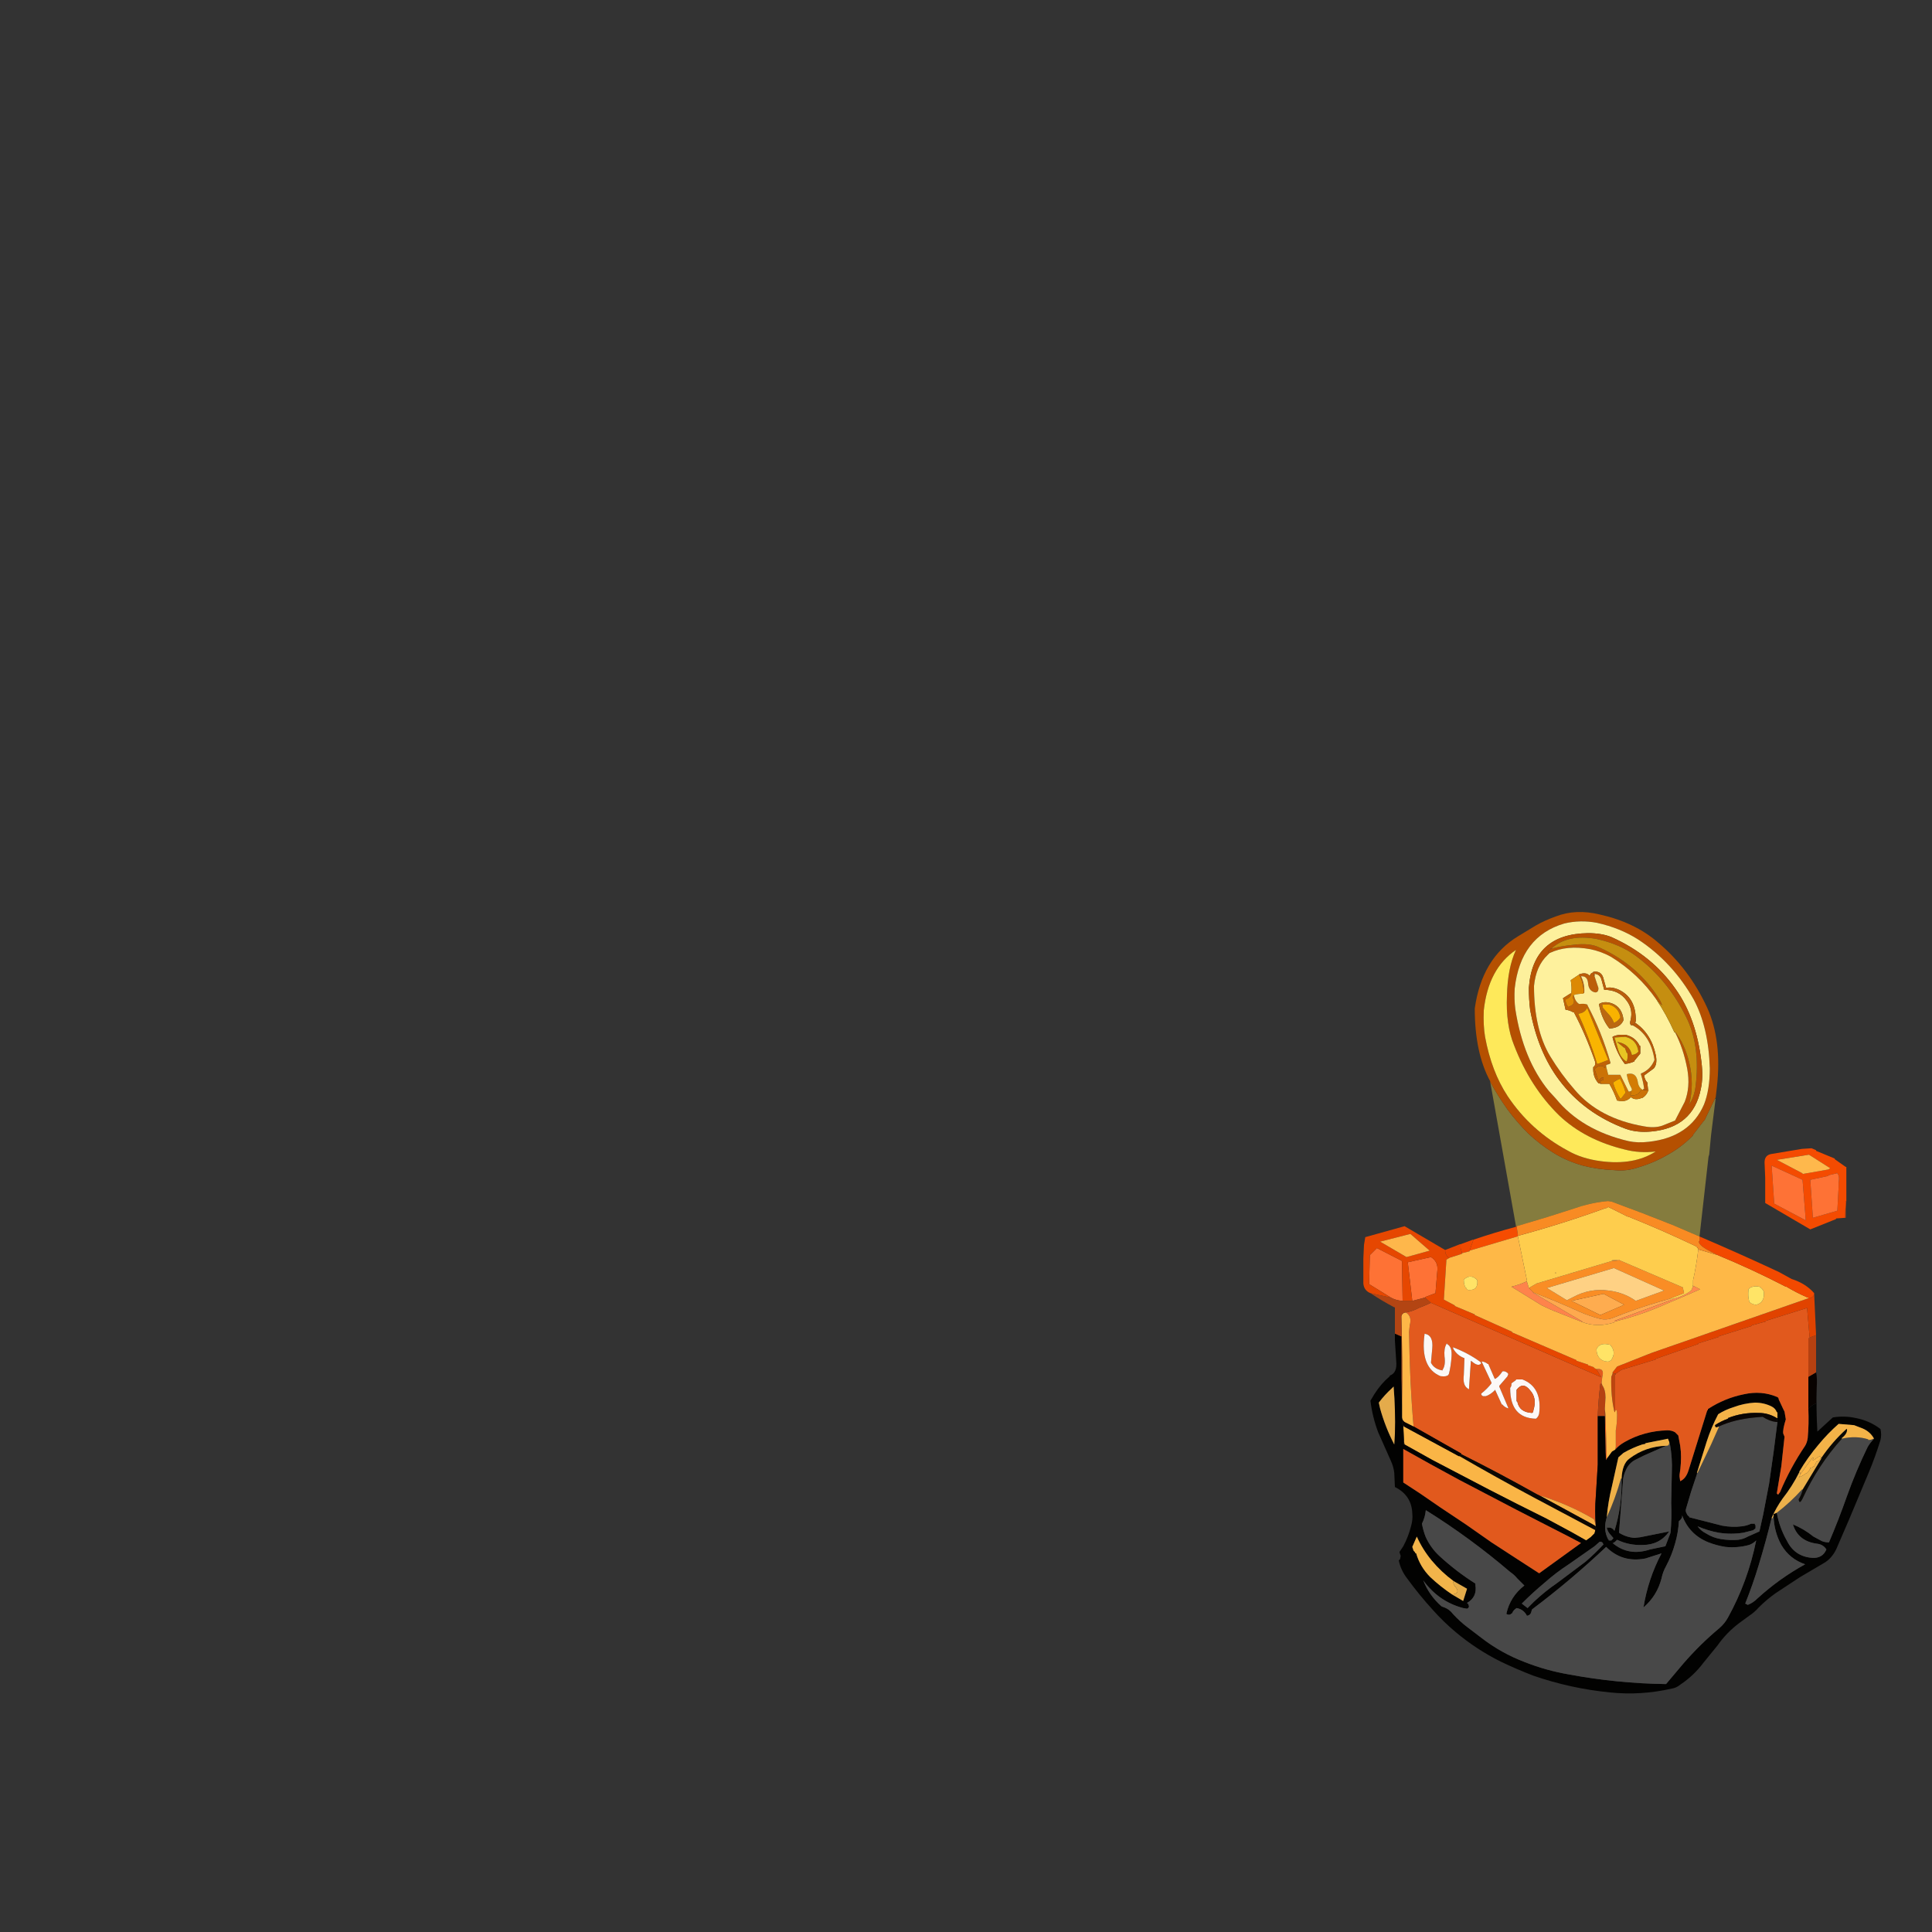 <svg xmlns="http://www.w3.org/2000/svg" xmlns:xlink="http://www.w3.org/1999/xlink" width="3000" height="3000" preserveAspectRatio="none"><rect width="100%" height="100%" fill="#333333" stroke="none"/><defs><g id="a"><path fill="#EA4600" d="m2866 1877 1-12h-1l-1 26h1v-14Z"/><path fill="#F44B01" d="M2750 1792q-10 2-10 13l1 24v39l70 41 40-16v-1l14-1 1-26h1v-53h-1l-17-12v-1l-29-12v-1l-7-3-15 1-48 8m92 22-3 2-40 7v-1l-40-21 50-8 33 21m-3 12v-1l13-3v-2 1q5 4 3 15v7l-2 37-38 11-4-59 28-6m18-5v-1 1m-53 74-49-26-4-59 48 22 5 63Z"/><path fill="#FE7236" d="m2755 1869 49 26-5-63-48-22 4 59m-523 103q1-13-10-20l-36 8 7 60 19-5h1v-1l16-6 3-36Z"/><path fill="#EF4A01" d="M2857 1820v1-1m-5 2v-2 2Z"/><path fill="#F44900" d="M2852 1820v1-1Z"/><path fill="#FE7235" d="M2852 1821v1l-13 3v1l-28 6 4 59 38-11 2-37v-7q2-11-3-15m-714 117-11 11-1 45 34 21q7 4 17 5h1l-1-62-39-20Z"/><path fill="#FEB84C" d="m2839 1816 3-2-33-21-50 8 40 21v1l40-7Z"/><path fill="#E25A1E" d="M2477 2370h1-1m16-173-1-9v11l1 56 1 14v-2l1-1-2-69m-271-174-9 4-10 4q-9 5-20 7 10 6 6 20l-1 10q1 79 7 147l74 42v1q60 30 117 62l8 4v-1q44 14 81 36l1 2 2 9q-2-23 0-47l3-49v-76q1-25 4-49h1v-1l2 3-1-4 1-9q4-14-9-12l7 12h-1l-263-115m-10 49v-1q14 2 12 23l-2 22q5 10 18 12v-1q5-7 3-21-1-12 3-19 1-2 1 0 8 4 7 19t-4 27l-1 2q-3 3-11 2h-1q-32-13-25-65m45 23-1-3q24 9 43 23l1 2q-4 5-12-1l-4-3-3 44h-1l-1-1q-8-5-6-21l1-26q-11-4-17-14m53 23h1l10 23h1q5-3 10-10 1-3 6-1 6 3 3 6v1l-13 15v1l14 33v1q-6-2-9-6h-1l-10-22v-1q-8 8-15 10h-4q-3-1-3-4 9-7 16-16v-1l-15-32v-1q6 1 9 4m37 31v-1l7-5v-1h10q31 12 26 53-1 5-5 8-40-1-40-47v-1q2-2 2-6Z"/><path fill="#0D0601" d="M2494 2269Z"/><path fill="#F8B044" d="M2394 2323v1l79 43 5 3-2-9-1-2q-37-22-81-36Z"/><path fill="#0C0702" d="M2269 2258v1q-1 2-3 2 57 33 115 64l96 51q2-2 1-5v-1h-1 1l-5-3-79-43-8-4q-57-32-117-62Z"/><path fill="#B54212" d="m2488 2151-2-3v1h-1q-3 24-4 49v1h11v-11l1-18q0-12-5-19Z"/><path fill="#BD4510" d="m2509 2133-5-1v1l-2 5q-1 30 5 55l1-1v-57l1-1v-1Z"/><path fill="#FE834B" d="M2457 2053v-1l-77-45h1l-7-7-3-10h-1q-11 5-23 8l47 29 15 7 48 19Z"/><path fill="#1B1106" d="m2179 2242 2 1v-1l-1-4-1 4Z"/><path fill="#FAB546" d="M2266 2261h-1l-85-46-1-1 1 22v2l1 4v1l43 24 44 23 44 23 45 23 44 22 39 21 23 13 7-5 6-6 1-4v-1l-96-51q-58-31-115-64Z"/><path fill="#080200" d="M2265 2261h1q2 0 3-2v-2l-74-42-12-6q-5-2-6-8v6q0 4 2 7 1-2 1 1l85 46Z"/><path fill="#FDB647" d="m2188 2068 1-10q4-14-6-20h-1q-5 1-6 6 2 68 1 137v20q1 6 6 8l12 6q-6-68-7-147Z"/><path fill="#FDF8F7" d="M2347 2148v1q0 4-2 6v1q0 46 40 47 4-3 5-8 5-41-26-53h-10v1l-7 5m8 11v-1q10-13 21 1 11 12 5 31 0 3-2 4-20-1-23-18h-1v-17Z"/><path fill="#E35B20" d="M2355 2158v18h1q3 17 23 18 2-1 2-4 6-19-5-31-11-14-21-1Z"/><path fill="#FCF9F7" d="M2311 2118h-1q-3-3-9-4v1l15 32v1q-7 9-16 16 0 3 3 4h4q7-2 15-10v1l10 22h1q3 4 9 6v-1l-14-33v-1l13-15v-1q3-3-3-6-5-2-6 1-5 7-10 10h-1l-10-23Z"/><path fill="#FCFAF8" d="m2256 2092 1 3q6 10 17 14l-1 26q-2 16 6 21l1 1h1l3-44 4 3q8 6 12 1l-1-2q-19-14-43-23Z"/><path fill="#FCF8F5" d="M2212 2071v1q-7 52 25 65h1q8 1 11-2l1-2q3-12 4-27t-7-19q0-2-1 0-4 7-3 19 2 14-3 21v1q-13-2-18-12l2-22q2-21-12-23Z"/><path fill="#B34513" d="m2213 2027 9-4-9-8h-1l-19 5h-16q-10-1-17-5l-32-7q18 12 37 22h1v41l9 4h1v66l1 41v-1q1-69-1-137 1-5 6-6h1q11-2 20-7l10-4Z"/><path fill="#E64701" d="m2127 1949 11-11 39 20 1 62h15l-7-60 36-8q11 7 10 20l-3 36-16 6v1l9 8 263 115h1l-7-12-4-2v-1l-9-3v-1l-18-6v-1l-100-43v-1l-58-26v-1l-31-13v-1l-17-9 4-62 5-3q-3 0-5-4-2-3-2-8l-63-37-61 17-2 12-1 21v39q1 11 11 15l32 7-34-21 1-45m57 3-41-24 47-12 30 26-36 10Z"/><path fill="#FEB74B" d="m2143 1928 41 24 36-10-30-26-47 12Z"/><path fill="#FEAC4F" d="M2503 1957v1l12-1v-1l-12 1m-63 63 45 22 37-16-32-17-50 11m189-24h-1l1 1v-1Z"/><path fill="#F54C01" d="m2288 1925-6 17 74-22h1v-2l-2-14h-1v1q-34 9-66 20Z"/><path fill="#EA4600" d="M2270 1947v-2l-2-7v-6h-1l-23 9q0 5 2 8 2 4 5 4l19-6Z"/><path fill="#F04900" d="M2288 1925h-1l-19 7v6l2 7v1l12-3v-1l6-17Z"/><path fill="#F98D25" d="m2592 2017 23-9-2-9-98-42-12 1-117 35-12 7 7 7q37 14 72 30 16 7 32 11 9 2 18-1 37-15 75-26l14-4m-8-13-44 16q-18-13-42-16-29-4-55 10l-10 5-31-19 104-31 78 35m-99 38-45-22 50-11 32 17-37 16Z"/><path fill="#FED184" d="m2540 2020 44-16-78-35-104 31 31 19 10-5q26-14 55-10 24 3 42 16Z"/><path fill="#FEA94E" d="M2597 2018v-1h-5l-14 4q-38 11-75 26-9 3-18 1-16-4-32-11-35-16-72-30h-1l77 45v1q24 9 51 0v-1h-1v-1l90-33Z"/><path fill="#FF8B4B" d="m2629 1997-2 5-1 2q-12 9-29 13v1l-90 33v1h1q36-9 67-22l49-21 16-7-10-5h-1Z"/><path fill="#080200" d="M2821 2155v-1q1-13-1-24v1l-12 7v50q4-5 10-8h2l1-25Z"/><path fill="#020201" d="M2762 2173q0-3-3-4-24-10-51-4-30 6-56 23v2h-1l-29 93q-4 13-13 17l-1-7v1-4q3-18 2-36l-1-9-1 1 1-1-3-16-5-5q-5-3-12-3-36 1-66 18-9 5-15 12l-5 3-8 11v1l-1 1v2l-1-14-1-56h-11v75l-3 49q-2 24 0 47v1q1 3-1 5v1l-1 4-6 6-7 5-23-13-39-21-44-22-45-23-44-23-44-23-43-24-2-1 1-4v-2l-1-22q-2-3-2-7v-25l-1-41v-66h-1l-9-4v11l2 31q2 19-10 23v1q-14 12-24 28l-6 10q3 25 12 49l20 45q4 9 5 18l1 22q26 13 27 41 1 10-2 20-4 16-12 31l-6 9 2 6-1 5-2 2q3 15 13 28 19 26 40 49 16 18 35 34 32 27 70 46 25 12 51 22 58 20 119 26 48 5 96-6 7-1 13-6 21-14 36-34l22-27q14-20 34-35l15-11q8-5 15-13 12-12 26-22l38-25 39-23q6-4 10-9 5-6 8-13l19-44 31-74q10-24 18-50 2-8 0-17-17-13-38-17-18-4-36-1l-24 22q-2-34-1-68l-1 25h-2q-6 3-10 8 1 23-1 45-1 7-4 12-23 34-39 72l-3 4-2-2 7-42 5-46-2-5q-1-6 4-22l-2-12-2-4-7-15m-170 66 1 3q4 22 3 44l-1 48q1 23-1 46l-8 21-24 5q-33 11-58-10h1l3-2 3-3q19 9 40 8 26 0 41-21l-45 9-9 1q-13-1-24-8l6-78q0-10 5-20 5-11 16-16l12-6 34-15q-32 1-57 20-11 8-12 31 1 42-11 81l-1-1q-2-3-6-4h-5q1 5 4 9l6 7v1l-3 3h-4v-1l-1-1q-8-15-2-34 2-24 8-48l10-45 8-7q14-8 29-13l5-1v-1l35-7 2 5m58 0q7-22 18-43 11-7 24-11 16-6 33-7 14 0 26 6 6 3 8 9h1v9h-1l1 6-6 47-7 49-9 47-6 27-18 8q-7 4-15 5-13 1-26-1t-24-9q-8-4-13-11 16 7 33 10 19 3 38 0l16-4v-1h1l1-1 1-1v-5h-1v-2h-6q-6 3-14 4-15 2-31-1l-51-13v-1q-3-2-4-5-2-3-1-7l8-27 9-27v-2l15-48m-38 117v-3q11 30 41 42 13 5 26 7 19 2 37-3 6-2 11-7-13 64-44 120-5 9-13 16-30 25-56 55l-27 32q-76-1-151-15-35-6-68-19-37-14-68-38l-17-13-4-3q-12-9-23-21-6-8-16-11l-2-1q-19-17-28-40 24 33 62 43l6 1q3-1 3-4l-1-3-2-2q16-9 13-28v-2q-30-19-56-43-13-12-21-29-4-10-6-21 5-10 6-21 69 43 131 96 6 4 11 10l11 11q-22 17-28 44 3 2 6 1l3-2q2-5 7-8 11 2 16 12 6-1 7-7l1-3q60-45 115-97 25 25 61 18l22-7 3-1q-21 40-28 84 21-18 28-45 2-10 7-19 9-17 14-35 5-17 6-35 3-2 5-6m267-143 13 5q12 5 18 16-6 6-10 13-18 37-32 76-13 37-28 72-6 0-11-2l-13-7q-15-12-32-19 8 26 37 30 10 1 15 9-6 14-22 13-27-2-39-26-12-21-16-44l-5 2v4q1 24 12 44 13 22 37 30-40 22-74 53-7 7-15 10l-4-2q12-30 21-60 11-36 20-73 7-16 17-30 15-19 26-41v-1q13-22 30-42 14-17 31-32l24 2m-718-57 3-3q3 37 2 73l-1 17q-14-27-22-56l-2-9q9-12 20-22m76 185-32-22-26-17v-52l43 24 44 24 44 23 44 23 37 19 43 22 21 11-65 47-34-22-40-26-40-28-39-26m252 56 1 1q-13 14-28 27l-44 33q-19 13-36 29l-10 10-9-7q17-17 35-32 18-16 38-29l40-28 8-7h3v1h1l1 1v1m-211 70-6 19-17-10q-18-12-34-27-16-16-22-37h-1l-1-2-2-2-2-6 7-16q9 20 23 37 15 18 34 32l21 12Z"/><path fill="#F2B44A" d="M2198 2412h1q6 21 22 37 16 15 34 27 14-2 4-13-3-4-2-8-19-14-34-32-14-17-23-37l-7 16 2 6 2 2 1 2Z"/><path fill="#E3AB4A" d="m2272 2486 6-19-21-12q-1 4 2 8 10 11-4 13l17 10Z"/><path fill="#464646" d="m2490 2398-1-1v-1l-1-1h-1v-1h-3l-8 7-40 28q-20 13-38 29-18 15-35 32l9 7 10-10q17-16 36-29l44-33q15-13 28-27Z"/><path fill="#E1591D" d="m2205 2319 32 22 39 26 40 28 40 26 34 22 65-47-21-11-43-22-37-19-44-23-44-23-44-24-43-24v52l26 17Z"/><path fill="#E4AB4B" d="m2164 2153-3 3q-11 10-20 22l2 9q8 29 22 56l1-17q1-36-2-73Z"/><path fill="#FCB849" d="M2827 2264h1q-1-5-7 0-9 7-5 0l-1-1-9 12-11 15q0 3-2 4 6-2 11-6h1q4-3 6-8v-1q4 0 5-2h1l3-6v-1q5-1 7-6Z"/><path fill="#484848" d="M2910 2234h-1q-3 2-8 2v-1q-19-6-41-1-37 41-61 93-5 10-6 1 4-6 6-14v-1h-1q-18 20-39 36 4 23 16 44 12 24 39 26 16 1 22-13-5-8-15-9-29-4-37-30 17 7 32 19l13 7q5 2 11 2 15-35 28-72 14-39 32-76 4-7 10-13m-173-34-12 1q-32 3-56 14v1l-12 27-21 44-1 1v1l-9 27-8 27q-1 4 1 7 1 3 4 5v1l51 13q16 3 31 1 8-1 14-4h6v2h1v5l-1 1-1 1h-1v1l-16 4q-19 3-38 0-17-3-33-10 5 7 13 11 11 7 24 9t26 1q8-1 15-5l18-8 6-27 9-47 7-49 6-47h-2q-10-1-21-8m-145 39v1q0 5-4 5h-1l-34 15-12 6q-11 5-16 16-5 10-5 20l-6 78q11 7 24 8l9-1 45-9q2 0 2 2 2-23 1-46l1-48q1-22-3-44l-1-3Z"/><path fill="#0A0906" d="M2868 2219h-1q-22 20-39 45v1l-29 48v1q-2 8-6 14 1 9 6-1 24-52 61-93v-1q9-7 8-14Z"/><path fill="#F4B348" d="m2892 2218-13-5-24-2q-17 15-31 32-17 20-30 42v1q3 0 1 3v1l11-15 9-12 1 1q-4 7 5 0 6-5 7 0 17-25 39-45h1q1 7-8 14v1q22-5 41 1v1q5 0 8-2h1q-6-11-18-16m-209-15v-1q23-9 48-8 15 0 28 8h1v-9h-1q-2-6-8-9-12-6-26-6-17 1-33 7-13 4-24 11-11 21-18 43l-15 48h1l21-44 12-27v-1l-3 1h-2l-1-3q9-6 20-10Z"/><path fill="#474747" d="M2753 2355q0 4-2 2-9 37-20 73-9 30-21 60l4 2q8-3 15-10 34-31 74-53-24-8-37-30-11-20-12-44h-1Z"/><path fill="#ECB14B" d="M2751 2357q2 2 2-2h1v-4l5-2q21-16 39-36h1l29-48v-1h-1q-2 5-7 6v1l-3 6h-1q-1 2-5 2v1q-2 5-6 8h-1q-5 4-11 6 2-1 2-4v-1q2-3-1-3-11 22-26 41-10 14-17 30Z"/><path fill="#484848" d="M2612 2353v3q-2 4-5 6-1 18-6 35-5 18-14 35-5 9-7 19-7 27-28 45 7-44 28-84l-3 1-22 7q-36 7-61-18-55 52-115 97l-1 3q-1 6-7 7-5-10-16-12-5 3-7 8l-3 2q-3 1-6-1 6-27 28-44l-11-11q-5-6-11-10-62-53-131-96-1 11-6 21 2 11 6 21 8 17 21 29 26 24 56 43v2q3 19-13 28l2 2 1 3q0 3-3 4l-6-1q-38-10-62-43 9 23 28 40l2 1q10 3 16 11v-1 1q11 12 23 21l4 3 17 13q31 24 68 38 33 13 68 19 75 14 151 15l27-32q26-30 56-55 8-7 13-16 31-56 44-120-5 5-11 7-18 5-37 3-13-2-26-7-30-12-41-42Z"/><path fill="#0A0503" d="m2725 2201 12-1q11 7 21 8h2l-1-6q-13-8-28-8-25-1-48 8l1 1h-1q-11 4-20 10l1 3h2l3-1q24-11 56-14Z"/><path fill="#454544" d="M2500 2372q4 1 6 4l1 1q12-39 11-81h-1q-9 32-22 60-6 19 2 34l1 1v1h4l3-3v-1l-6-7q-3-4-4-9h5Z"/><path fill="#454545" d="M2594 2380q0-2-2-2-15 21-41 21-21 1-40-8l-3 3-3 2h-1q25 21 58 10l24-5 8-21Z"/><path fill="#EFB148" d="M2592 2240v-1l-2-5-35 7v1l-5 1q-15 5-29 13l-8 7-10 45q-6 24-8 48 13-28 22-60h1q1-23 12-31 25-19 57-20h1q4 0 4-5Z"/><path fill="#B54111" d="m2820 2073-10 4v1h-2v60l12-7v-58Z"/><path fill="#E1591D" d="m2810 2077-4-46-64 20v1l-22 6v1l-51 16v1l-32 10v1l-66 23v1l-53 16-9 6v1l-1 1v56q3-5 3 6 0 13-2 24v26l-1 4q6-7 15-12 30-17 66-18 7 0 12 3l5 5 3 16-1 1 1-1 1 9q1 18-2 36v4-1l1 7q9-4 13-17l29-93h1v-2q26-17 56-23 27-6 51 4 3 1 3 4l7 15 2 4 2 12q-5 16-4 22l2 5-5 46-7 42 2 2 3-4q16-38 39-72 3-5 4-12 2-22 1-45v-110h2v-1Z"/><path fill="#EE4700" d="M2782 1986v1-1Z"/><path fill="#E14300" d="M2817 2009q0 3-3 5-2 2-6 2l-244 85-53 21-7 9v1l5 1 9-6 53-16v-1l66-23v-1l32-10v-1l51-16v-1l22-6v-1l64-20 4 46 10-4-3-64Z"/><path fill="#FECD4D" d="m2636 1938-1-1v-1q-52-25-107-47h-1l-30-15q-1 2-4 2-66 24-136 43v1l14 68v2l3 10 12-7 117-35v-1l12-1v1l98 42 2 9-23 9h5q17-4 29-13l1-2 2-5-1-1h1v-8q5-22 8-47v-2l-1-1m-221 39v-1h1v1h-1m108-21h-1 1Z"/><path fill="#FEAC4E" d="M2523 1956h-1 1Z"/><path fill="#FEB847" d="M2415 1976v1h1v-1h-1m250-28h-1l-27-8v1q-3 25-8 47v9h1l10 5-16 7-49 21q-31 13-67 22v1q-27 9-51 0l-48-19-15-7-47-29q12-3 23-8h1v-2l-14-68h-1l-74 22v1l-12 3v1l-19 6-5 3-4 62 17 9v1l31 13v1l58 26v1l100 43v1l18 6v1l9 3v1l4 2q13-2 9 12l-1 9 1 4q5 7 5 19l-1 18 1 9 2 69v-1l8-11v-1 1l5-3 1-4v-26q2-11 2-24 0-11-3-6v1l-1 1q-6-25-5-55l2-5v-2l7-9 53-21 244-85v-1l-3-1q-16-7-31-16h-1q-52-27-108-50m50 55v-1q5-6 17-4 5 3 7 8v1q1 16-12 19h-1q-7-1-10-5v-1q-2-7-1-17m-216 85h1q11 12 1 25h-1q-2 2-6 1h-1q-13-3-14-18v-1q5-11 20-7m-226-100v-1q11-10 21 1v1q1 13-10 14h-1q-5 1-6-3h-1q-3-5-3-12m236 230h-2 2Z"/><path fill="#FEAD4E" d="m2635 1937 1 1-1-2v1Z"/><path fill="#FFE366" d="M2273 1987v1q0 7 3 12h1q1 4 6 3h1q11-1 10-14v-1q-10-11-21-1Z"/><path fill="#FFE466" d="M2500 2088h-1q-15-4-20 7v1q1 15 14 18h1q4 1 6-1h1q10-13-1-25m215-86v1q-1 10 1 17v1q3 4 10 5h1q13-3 12-19v-1q-2-5-7-8-12-2-17 4Z"/><path fill="#F24900" d="M2639 1920v1q1 5-1 7 0 5 12 12l15 8q56 23 108 50h1q15 9 31 16l3 1v1q4 0 6-2 3-2 3-5v-1q-13-15-35-22v1-1l-20-11q-60-28-123-55Z"/><path fill="#F88B23" d="M2639 1921v-1l-42-18-46-18-48-18-6-1q-24 2-48 10l-47 15-47 14 2 14v1q70-19 136-43 3 0 4-2l30 15h1q55 22 107 47l1 2 1 1v1l27 8h1l-15-8q-12-7-12-12 2-2 1-7Z"/><path fill="#FFEA4F" fill-opacity=".4" d="M2664 1706h-1l-16 33v1h-1l-17 22v1l-2 2q-17 17-39 29-21 12-45 19-18 6-36 4-26-1-49-7-25-7-46-20t-39-30q-18-18-32-37-15-21-27-43l40 224h1l47-14 47-15q24-8 48-10l6 1 48 18 46 18 42 18 14-124 1-3 3-31 7-56Z"/><path fill="#5B551E" fill-opacity=".4" d="M2664 1705h-1v1h1v-1Z"/><path fill="#B55001" d="m2664 1705 2-17q8-72-15-123-28-61-77-102-36-31-90-43-37-9-68 3-17 6-31 14l-28 17q-56 34-67 112 0 69 24 113v1q12 22 27 43 14 19 32 37 18 17 39 30t46 20q23 6 49 7 18 2 36-4 24-7 45-19 22-12 39-29l2-2v-1l17-22h1v-1l16-33v-1h1m-9-46q0 33-9 56-22 51-86 58-17 2-31-1-73-17-113-66l-11-12q-40-49-52-127-2-15-1-32 9-81 77-101 25-6 51-1 36 8 64 26 53 35 86 93 23 43 25 107m-301-184q-13 28-14 71-2 45 11 77 25 65 70 109 40 38 102 53 23 6 48 3-34 22-86 15-29-4-50-16-58-31-94-85-25-38-35-92-3-18-2-41 7-65 50-94Z"/><path fill="#FEE95A" d="M2340 1546q1-43 14-71-43 29-50 94-1 23 2 41 10 54 35 92 36 54 94 85 21 12 50 16 52 7 86-15-25 3-48-3-62-15-102-53-45-44-70-109-13-32-11-77Z"/><path fill="#FDF09C" d="M2646 1715q9-23 9-56-2-64-25-107-33-58-86-93-28-18-64-26-26-5-51 1-68 20-77 101-1 17 1 32 12 78 52 127l11 12q40 49 113 66 14 3 31 1 64-7 86-58m-4-66q3 24-1 42-12 60-77 66-22 2-39-4-65-24-104-76-33-44-45-109-2-16-2-34 6-84 92-85 21 0 36 6 63 28 100 81 32 45 40 113Z"/><path fill="#B75303" d="M2641 1691q4-18 1-42-8-68-40-113-37-53-100-81-15-6-36-6-86 1-92 85 0 18 2 34 12 65 45 109 39 52 104 76 17 6 39 4 65-6 77-66m-40-89v1q13 25 19 57 5 28-4 51l-15 29-20 8q-12 4-28 1-70-12-108-57-21-24-38-52-25-42-25-109 3-31 21-48l3-3v-1q-2 0-2-2 3-1 4-4h1q25-23 70-15 37 8 62 27 51 38 80 100 19 43 12 101-2 17-10 29 8-32 0-65-7-29-22-48Z"/><path fill="#B85503" d="M2409 1473h-1q-1 3-4 4 0 2 2 2v1q27-13 64-6 18 4 32 12 42 26 70 66h1q3 6 8 9l-3-7q-33-55-95-83-15-7-39-4-20 2-35 6Z"/><path fill="#FEF19D" d="M2601 1603h-1q-12-27-28-51-28-40-70-66-14-8-32-12-37-7-64 6l-3 3q-18 17-21 48 0 67 25 109 17 28 38 52 38 45 108 57 16 3 28-1l20-8 15-29q9-23 4-51-6-32-19-57m-111-83 4 14q9-2 20 3 27 13 26 49l-1 2q25 17 32 50 3 14-3 21l-15 11q1 7 5 11v1l1 9v1h1q-3 9-10 13h-1q-10 4-16-1h-1q-7 8-20 5h-1q-5-14-12-26h-13l-4-1q-9-10-8-25 5-3 2-11-14-40-32-74h-1q-5-3-11-4h-1l-4-18 11-7h1v-1h1q1-9-1-20l12-8h1v-1q11-4 16 2 1 1 1-1 1-3 5-4v-1q13-2 16 11Z"/><path fill="#CB7206" d="M2500 1652v-1q-3 0-4 2l4-1m16 17h-19v-1l-3-12q-2 3-4 1v-1q-7-3-14 4l6 18 1-1q7-7 7-2v2q-9 2-4 5v1h13q7 12 12 26h1q13 3 20-5h1q6 5 16 1h1q7-4 10-13h-2q-1 2-7 0h-1l-1 1-2 1q-3 7-13 7-4 0-2-2 3-5-2-4h-1l-13-26m0 6v1q5 9 8 20v1l-7 9h-1q-7-11-11-24v-1q5-4 11-6Z"/><path fill="#D37C04" d="M2543 1679q-3-15-17-11 2 12 7 21 3 5-3 6 5-1 2 4-2 2 2 2 10 0 13-7l2-1 1-1q-6-4-7-13Z"/><path fill="#F9B201" d="M2516 1676v-1q-6 2-11 6v1q4 13 11 24h1l7-9v-1q-3-11-8-20Z"/><path fill="#B95908" d="M2535 1591v1q28 15 34 53v1q-6 15-21 21v1q4 13 5 23h-1l-1 1q6 2 7 0h1v-1l-1-9v-1q-4-4-5-11l15-11q6-7 3-21-7-33-32-50-1 3-4 3Z"/><path fill="#BF6308" d="M2453 1559h-1q-6-4-8-13-4 0 0 7v3q-1 5-8 7v1q-5-4-5-12 8-3 9-9h-2l-11 7 4 18h1q6 1 11 4h1q18 34 32 74 3 8-2 11-1 15 8 25l4 1v-1q-5-3 4-5v-2q0-5-7 2l-1 1-6-18q7-7 14-4v1q2 2 4-1v-2l2-1q1-2 4-2h1q-14-49-36-90v-1q-5-2-12-1m-2 16v-1q9-1 13-8h1l32 79v1l-16 6h-1q-12-40-29-77Z"/><path fill="#F9B401" d="M2451 1574v1q17 37 29 77h1l16-6v-1l-32-79h-1q-4 7-13 8Z"/><path fill="#DC8904" d="M2452 1514h-1l-12 8q2 11 1 20h-1v1h1q-1 6-9 9 0 8 5 12v-1q7-2 8-7v-3q-4-7 0-7v-1q7-2 15-2v-2q0-16-7-27Z"/><path fill="#BC5E0A" d="m2482 1534-6-18v-1h-1l-1-5q-4 1-5 4 0 2-1 1-5-6-16-2v1q7 11 7 27v1h1q1-14-5-26 10-1 11 11t11 14q5 0 5-6v-1Z"/><path fill="#FCED99" d="M2476 1514v2l6 18v1q0 6-5 6-10-2-11-14t-11-11q6 12 5 26h-1v1q-8 0-15 2v1q2 9 8 13h1q7-1 12 1v1q22 41 36 90h-1v1l-4 1-2 1v2l3 12v1h19l13 26h1q6-1 3-6-5-9-7-21 14-4 17 11 1 9 7 13h1l1-1h1q-1-10-5-23v-1q15-6 21-21v-1q-6-38-34-53h-2q-3-2-1-8 4-17-6-30-12-17-35-17l-4-15q-2-9-11-10v2m7 46v-1q8-5 20-1 16 6 18 26-5 12-21 13h-1q-12-15-16-37m41 47h1q15 4 21 17h1v12l-9 11v1q-6 3-14 4h-1q-13-17-19-41v-1q7-4 20-3Z"/><path fill="#B85906" d="M2525 1607h-1q-13-1-20 3v1q6 24 19 41h1q8-1 14-4v-1l9-11v-12h-1q-6-13-21-17m-3 20h1l3 8h1q1 8-1 13h-1q-8-5-12-17l-6-20 16-1h1q17 4 20 22v1q-3 4-9 5h-1q-4-17-22-20h-1l11 9Z"/><path fill="#E8C523" d="M2523 1627h-1l-11-9h1q18 3 22 20h1q6-1 9-5v-1q-3-18-20-22h-1l-16 1 6 20q4 12 12 17h1q2-5 1-13h-1l-3-8Z"/><path fill="#BB6810" d="M2483 1559v1q4 22 16 37h1q16-1 21-13-2-20-18-26-12-4-20 1m6 6-1-5h11q14 4 17 19v1q-3 5-9 8h-1q-3-8-9-14l-8-9Z"/><path fill="#F9B200" d="m2488 1560 1 5 8 9q6 6 9 14h1q6-3 9-8v-1q-3-15-17-19h-11Z"/><path fill="#BA5D0B" d="M2476 1515v-3q9 1 11 10l4 15q23 0 35 17 10 13 6 30-2 6 1 8h2v-1q3 0 4-3l1-2q1-36-26-49-11-5-20-3l-4-14q-3-13-16-11v1l1 5h1Z"/><path fill="#C58E10" d="M2601 1603v-1q15 19 22 48 8 33 0 65 8-12 10-29 7-58-12-101-29-62-80-100-25-19-62-27-45-8-70 15 15-4 35-6 24-3 39 4 62 28 95 83l3 7q-5-3-8-9h-1q16 24 28 51h1Z"/></g></defs><use xlink:href="#a"/></svg>